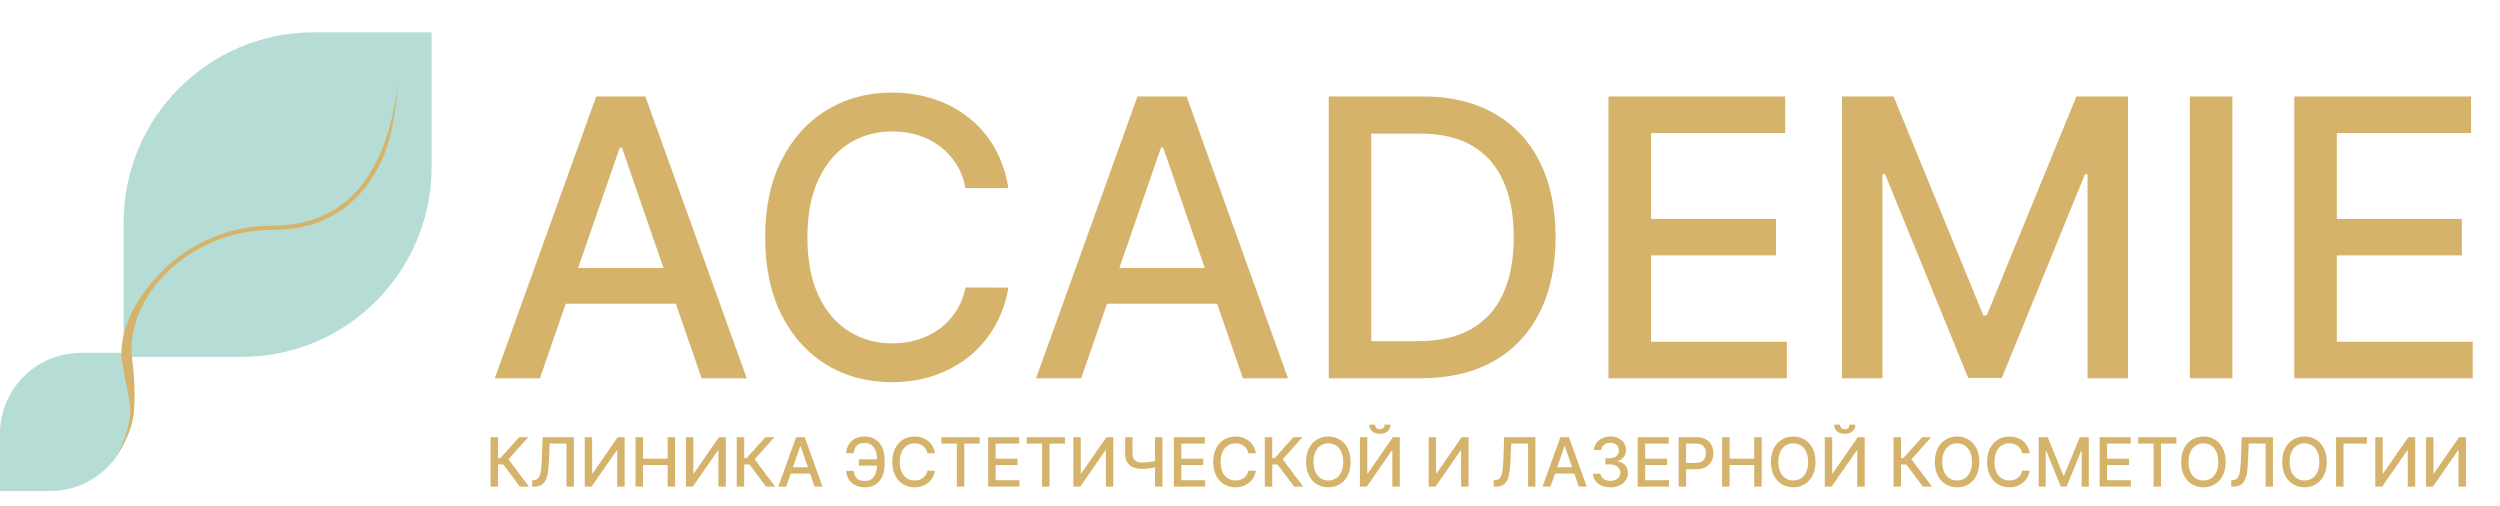 <svg width="731" height="148" viewBox="0 0 731 148" fill="none" xmlns="http://www.w3.org/2000/svg">
<path d="M157.869 110.624H144.669L174.33 28.201H188.697L218.358 110.624H205.158L181.856 43.173H181.212L157.869 110.624ZM160.083 78.347H202.904V88.811H160.083V78.347ZM294.845 55.005H282.288C281.805 52.322 280.906 49.961 279.592 47.922C278.277 45.883 276.667 44.152 274.762 42.73C272.857 41.308 270.724 40.235 268.363 39.51C266.029 38.786 263.547 38.424 260.918 38.424C256.169 38.424 251.916 39.618 248.16 42.005C244.431 44.393 241.479 47.895 239.306 52.51C237.16 57.124 236.086 62.759 236.086 69.413C236.086 76.12 237.16 81.781 239.306 86.396C241.479 91.011 244.444 94.499 248.2 96.86C251.956 99.221 256.182 100.402 260.877 100.402C263.48 100.402 265.948 100.053 268.283 99.355C270.644 98.631 272.777 97.571 274.682 96.176C276.587 94.781 278.196 93.077 279.511 91.065C280.853 89.026 281.778 86.691 282.288 84.062L294.845 84.102C294.174 88.154 292.873 91.883 290.941 95.29C289.036 98.671 286.581 101.596 283.576 104.064C280.598 106.506 277.19 108.397 273.354 109.739C269.517 111.08 265.331 111.751 260.797 111.751C253.66 111.751 247.301 110.061 241.721 106.68C236.14 103.273 231.74 98.403 228.52 92.071C225.327 85.739 223.731 78.186 223.731 69.413C223.731 60.612 225.341 53.06 228.56 46.755C231.78 40.422 236.18 35.566 241.761 32.186C247.342 28.778 253.687 27.075 260.797 27.075C265.17 27.075 269.249 27.705 273.032 28.966C276.842 30.2 280.262 32.025 283.294 34.439C286.326 36.827 288.835 39.752 290.82 43.213C292.806 46.647 294.147 50.578 294.845 55.005ZM316.134 110.624H302.934L332.595 28.201H346.963L376.623 110.624H363.423L340.121 43.173H339.477L316.134 110.624ZM318.348 78.347H361.169V88.811H318.348V78.347ZM415.209 110.624H388.526V28.201H416.054C424.13 28.201 431.065 29.851 436.861 33.151C442.656 36.425 447.097 41.133 450.182 47.278C453.294 53.395 454.851 60.733 454.851 69.292C454.851 77.878 453.281 85.256 450.142 91.427C447.029 97.598 442.522 102.347 436.619 105.674C430.717 108.974 423.58 110.624 415.209 110.624ZM400.962 99.758H414.525C420.803 99.758 426.021 98.577 430.18 96.216C434.339 93.828 437.451 90.381 439.517 85.873C441.583 81.339 442.616 75.812 442.616 69.292C442.616 62.826 441.583 57.339 439.517 52.832C437.478 48.324 434.433 44.903 430.381 42.569C426.33 40.235 421.299 39.068 415.289 39.068H400.962V99.758ZM470.315 110.624V28.201H521.99V38.907H482.751V64.02H519.294V74.685H482.751V99.919H522.473V110.624H470.315ZM538.601 28.201H553.693L579.933 92.272H580.899L607.139 28.201H622.231V110.624H610.399V50.98H609.635L585.326 110.503H575.506L551.198 50.94H550.433V110.624H538.601V28.201ZM652.747 28.201V110.624H640.312V28.201H652.747ZM670.858 110.624V28.201H722.533V38.907H683.294V64.02H719.837V74.685H683.294V99.919H723.016V110.624H670.858Z" fill="#D6B36A"/>
<path d="M152.014 142.288L147.159 135.81H145.62V142.288H143.439V127.835H145.62V133.939H146.333L151.795 127.835H154.456L148.676 134.306L154.675 142.288H152.014ZM155.601 142.288V140.397L156.024 140.383C156.598 140.369 157.05 140.173 157.379 139.797C157.713 139.42 157.956 138.814 158.106 137.976C158.261 137.139 158.365 136.021 158.417 134.624L158.664 127.835H167.803V142.288H165.65V129.684H160.717L160.492 135.203C160.43 136.75 160.275 138.051 160.026 139.105C159.776 140.154 159.353 140.947 158.755 141.484C158.163 142.02 157.318 142.288 156.222 142.288H155.601ZM170.979 127.835H173.138V138.449H173.272L180.626 127.835H182.644V142.288H180.464V131.688H180.33L172.99 142.288H170.979V127.835ZM185.825 142.288V127.835H188.006V134.116H195.212V127.835H197.399V142.288H195.212V135.986H188.006V142.288H185.825ZM200.575 127.835H202.735V138.449H202.869L210.222 127.835H212.241V142.288H210.06V131.688H209.926L202.586 142.288H200.575V127.835ZM223.996 142.288L219.141 135.81H217.603V142.288H215.422V127.835H217.603V133.939H218.315L223.778 127.835H226.438L220.658 134.306L226.657 142.288H223.996ZM229.898 142.288H227.583L232.784 127.835H235.304L240.505 142.288H238.19L234.104 130.46H233.991L229.898 142.288ZM230.286 136.628H237.795V138.463H230.286V136.628ZM257.174 134.313V136.162H251.126V134.313H257.174ZM247.393 137.701H249.609C249.731 138.651 250.047 139.378 250.555 139.882C251.067 140.385 251.865 140.637 252.947 140.637C253.747 140.637 254.406 140.425 254.923 140.002C255.441 139.573 255.824 138.995 256.073 138.265C256.328 137.536 256.455 136.718 256.455 135.81V134.342C256.455 133.363 256.313 132.511 256.031 131.787C255.749 131.062 255.337 130.502 254.796 130.107C254.26 129.712 253.603 129.514 252.827 129.514C252.126 129.514 251.552 129.634 251.105 129.874C250.658 130.114 250.315 130.458 250.075 130.905C249.84 131.347 249.684 131.881 249.609 132.507H247.386C247.48 131.575 247.739 130.742 248.162 130.008C248.59 129.274 249.19 128.696 249.962 128.272C250.738 127.849 251.693 127.637 252.827 127.637C254.022 127.637 255.055 127.915 255.925 128.47C256.8 129.02 257.475 129.797 257.951 130.799C258.426 131.801 258.663 132.977 258.663 134.327V135.831C258.663 137.181 258.428 138.355 257.958 139.352C257.492 140.35 256.831 141.121 255.975 141.667C255.118 142.213 254.109 142.486 252.947 142.486C251.785 142.486 250.809 142.279 250.018 141.865C249.228 141.446 248.616 140.877 248.183 140.157C247.751 139.432 247.487 138.614 247.393 137.701ZM273.383 132.535H271.181C271.097 132.064 270.939 131.65 270.708 131.293C270.478 130.935 270.196 130.632 269.862 130.382C269.528 130.133 269.154 129.945 268.739 129.818C268.33 129.691 267.895 129.627 267.434 129.627C266.601 129.627 265.855 129.837 265.197 130.255C264.543 130.674 264.025 131.288 263.644 132.097C263.268 132.907 263.08 133.895 263.08 135.061C263.08 136.238 263.268 137.23 263.644 138.04C264.025 138.849 264.545 139.46 265.204 139.875C265.862 140.289 266.603 140.496 267.427 140.496C267.883 140.496 268.316 140.434 268.725 140.312C269.139 140.185 269.513 139.999 269.847 139.755C270.182 139.51 270.464 139.211 270.694 138.858C270.93 138.501 271.092 138.091 271.181 137.63L273.383 137.637C273.266 138.348 273.037 139.002 272.699 139.599C272.365 140.192 271.934 140.705 271.407 141.138C270.885 141.566 270.287 141.898 269.615 142.133C268.942 142.368 268.208 142.486 267.413 142.486C266.161 142.486 265.046 142.189 264.068 141.596C263.089 140.999 262.317 140.145 261.753 139.035C261.193 137.924 260.913 136.6 260.913 135.061C260.913 133.518 261.195 132.194 261.76 131.088C262.324 129.978 263.096 129.126 264.075 128.533C265.053 127.936 266.166 127.637 267.413 127.637C268.18 127.637 268.895 127.748 269.558 127.969C270.226 128.185 270.826 128.505 271.358 128.929C271.889 129.347 272.329 129.86 272.677 130.467C273.026 131.069 273.261 131.759 273.383 132.535ZM275.28 129.712V127.835H286.466V129.712H281.956V142.288H279.782V129.712H275.28ZM288.937 142.288V127.835H297.999V129.712H291.118V134.116H297.526V135.986H291.118V140.411H298.084V142.288H288.937ZM300.199 129.712V127.835H311.385V129.712H306.875V142.288H304.702V129.712H300.199ZM313.857 127.835H316.016V138.449H316.15L323.504 127.835H325.522V142.288H323.342V131.688H323.207L315.868 142.288H313.857V127.835ZM328.993 127.835H331.145V132.606C331.145 133.269 331.26 133.793 331.491 134.179C331.721 134.56 332.056 134.831 332.493 134.991C332.935 135.151 333.472 135.231 334.102 135.231C334.436 135.231 334.775 135.219 335.118 135.196C335.467 135.167 335.812 135.13 336.156 135.083C336.499 135.031 336.831 134.972 337.151 134.906C337.476 134.836 337.777 134.758 338.054 134.673V136.529C337.781 136.619 337.492 136.699 337.186 136.769C336.885 136.835 336.57 136.894 336.24 136.946C335.911 136.993 335.568 137.03 335.21 137.059C334.853 137.087 334.483 137.101 334.102 137.101C333.048 137.101 332.138 136.95 331.371 136.649C330.609 136.344 330.021 135.861 329.607 135.203C329.197 134.544 328.993 133.678 328.993 132.606V127.835ZM337.73 127.835H339.889V142.288H337.73V127.835ZM343.24 142.288V127.835H352.301V129.712H345.42V134.116H351.828V135.986H345.42V140.411H352.386V142.288H343.24ZM367.218 132.535H365.017C364.932 132.064 364.774 131.65 364.544 131.293C364.313 130.935 364.031 130.632 363.697 130.382C363.363 130.133 362.989 129.945 362.575 129.818C362.165 129.691 361.73 129.627 361.269 129.627C360.436 129.627 359.691 129.837 359.032 130.255C358.378 130.674 357.86 131.288 357.479 132.097C357.103 132.907 356.915 133.895 356.915 135.061C356.915 136.238 357.103 137.23 357.479 138.04C357.86 138.849 358.38 139.46 359.039 139.875C359.698 140.289 360.439 140.496 361.262 140.496C361.718 140.496 362.151 140.434 362.561 140.312C362.975 140.185 363.349 139.999 363.683 139.755C364.017 139.51 364.299 139.211 364.53 138.858C364.765 138.501 364.927 138.091 365.017 137.63L367.218 137.637C367.101 138.348 366.873 139.002 366.534 139.599C366.2 140.192 365.769 140.705 365.242 141.138C364.72 141.566 364.123 141.898 363.45 142.133C362.777 142.368 362.043 142.486 361.248 142.486C359.996 142.486 358.881 142.189 357.903 141.596C356.924 140.999 356.153 140.145 355.588 139.035C355.028 137.924 354.748 136.6 354.748 135.061C354.748 133.518 355.03 132.194 355.595 131.088C356.16 129.978 356.931 129.126 357.91 128.533C358.888 127.936 360.001 127.637 361.248 127.637C362.015 127.637 362.73 127.748 363.393 127.969C364.061 128.185 364.661 128.505 365.193 128.929C365.725 129.347 366.164 129.86 366.513 130.467C366.861 131.069 367.096 131.759 367.218 132.535ZM378.402 142.288L373.547 135.81H372.008V142.288H369.828V127.835H372.008V133.939H372.721L378.184 127.835H380.844L375.064 134.306L381.063 142.288H378.402ZM394.92 135.061C394.92 136.605 394.638 137.931 394.073 139.042C393.508 140.147 392.735 140.999 391.751 141.596C390.773 142.189 389.66 142.486 388.413 142.486C387.162 142.486 386.044 142.189 385.061 141.596C384.082 140.999 383.311 140.145 382.746 139.035C382.182 137.924 381.899 136.6 381.899 135.061C381.899 133.518 382.182 132.194 382.746 131.088C383.311 129.978 384.082 129.126 385.061 128.533C386.044 127.936 387.162 127.637 388.413 127.637C389.66 127.637 390.773 127.936 391.751 128.533C392.735 129.126 393.508 129.978 394.073 131.088C394.638 132.194 394.92 133.518 394.92 135.061ZM392.76 135.061C392.76 133.885 392.57 132.895 392.189 132.09C391.812 131.281 391.295 130.669 390.636 130.255C389.982 129.837 389.241 129.627 388.413 129.627C387.58 129.627 386.837 129.837 386.183 130.255C385.529 130.669 385.012 131.281 384.63 132.09C384.254 132.895 384.066 133.885 384.066 135.061C384.066 136.238 384.254 137.23 384.63 138.04C385.012 138.844 385.529 139.456 386.183 139.875C386.837 140.289 387.58 140.496 388.413 140.496C389.241 140.496 389.982 140.289 390.636 139.875C391.295 139.456 391.812 138.844 392.189 138.04C392.57 137.23 392.76 136.238 392.76 135.061ZM397.639 127.835H399.798V138.449H399.932L407.286 127.835H409.304V142.288H407.124V131.688H406.99L399.65 142.288H397.639V127.835ZM404.858 124.165H406.594C406.594 124.96 406.312 125.607 405.748 126.106C405.188 126.6 404.43 126.847 403.475 126.847C402.525 126.847 401.77 126.6 401.21 126.106C400.65 125.607 400.37 124.96 400.37 124.165H402.099C402.099 124.518 402.202 124.831 402.409 125.104C402.616 125.372 402.972 125.506 403.475 125.506C403.969 125.506 404.322 125.372 404.534 125.104C404.75 124.835 404.858 124.523 404.858 124.165ZM417.745 127.835H419.904V138.449H420.039L427.392 127.835H429.411V142.288H427.23V131.688H427.096L419.756 142.288H417.745V127.835ZM436.757 142.288V140.397L437.181 140.383C437.755 140.369 438.206 140.173 438.536 139.797C438.87 139.42 439.112 138.814 439.262 137.976C439.418 137.139 439.521 136.021 439.573 134.624L439.82 127.835H448.959V142.288H446.807V129.684H441.874L441.648 135.203C441.587 136.75 441.431 138.051 441.182 139.105C440.933 140.154 440.509 140.947 439.912 141.484C439.319 142.02 438.474 142.288 437.378 142.288H436.757ZM453.356 142.288H451.041L456.242 127.835H458.762L463.963 142.288H461.648L457.562 130.46H457.449L453.356 142.288ZM453.744 136.628H461.253V138.463H453.744V136.628ZM470.884 142.486C469.915 142.486 469.049 142.319 468.287 141.985C467.53 141.651 466.93 141.187 466.488 140.594C466.05 139.997 465.815 139.305 465.782 138.52H467.998C468.026 138.948 468.17 139.319 468.428 139.635C468.692 139.945 469.035 140.185 469.459 140.354C469.882 140.524 470.353 140.608 470.87 140.608C471.44 140.608 471.943 140.51 472.381 140.312C472.823 140.114 473.169 139.839 473.418 139.486C473.667 139.129 473.792 138.717 473.792 138.251C473.792 137.767 473.667 137.341 473.418 136.974C473.173 136.602 472.813 136.311 472.338 136.099C471.868 135.887 471.298 135.781 470.63 135.781H469.409V134.003H470.63C471.167 134.003 471.637 133.906 472.042 133.714C472.451 133.521 472.771 133.252 473.002 132.909C473.232 132.561 473.347 132.154 473.347 131.688C473.347 131.241 473.246 130.853 473.044 130.524C472.846 130.19 472.564 129.928 472.197 129.74C471.835 129.552 471.407 129.458 470.913 129.458C470.442 129.458 470.002 129.545 469.593 129.719C469.188 129.888 468.859 130.133 468.605 130.453C468.351 130.768 468.214 131.147 468.196 131.589H466.085C466.109 130.808 466.339 130.121 466.777 129.529C467.219 128.936 467.803 128.472 468.527 128.138C469.252 127.804 470.056 127.637 470.941 127.637C471.868 127.637 472.668 127.818 473.34 128.181C474.018 128.538 474.54 129.016 474.907 129.613C475.279 130.211 475.462 130.865 475.457 131.575C475.462 132.384 475.236 133.071 474.78 133.636C474.328 134.2 473.726 134.579 472.973 134.772V134.885C473.933 135.031 474.676 135.412 475.203 136.028C475.735 136.645 475.999 137.409 475.994 138.322C475.999 139.117 475.777 139.83 475.33 140.46C474.888 141.091 474.284 141.587 473.517 141.949C472.75 142.307 471.872 142.486 470.884 142.486ZM478.859 142.288V127.835H487.921V129.712H481.04V134.116H487.448V135.986H481.04V140.411H488.005V142.288H478.859ZM490.833 142.288V127.835H495.985C497.11 127.835 498.041 128.039 498.78 128.449C499.519 128.858 500.071 129.418 500.438 130.128C500.805 130.834 500.989 131.629 500.989 132.514C500.989 133.403 500.803 134.203 500.431 134.913C500.064 135.619 499.509 136.179 498.766 136.593C498.027 137.002 497.098 137.207 495.978 137.207H492.435V135.358H495.781C496.491 135.358 497.067 135.236 497.51 134.991C497.952 134.742 498.277 134.403 498.484 133.975C498.691 133.546 498.794 133.06 498.794 132.514C498.794 131.968 498.691 131.483 498.484 131.06C498.277 130.637 497.95 130.305 497.503 130.065C497.06 129.825 496.477 129.705 495.752 129.705H493.014V142.288H490.833ZM503.545 142.288V127.835H505.726V134.116H512.932V127.835H515.119V142.288H512.932V135.986H505.726V142.288H503.545ZM530.85 135.061C530.85 136.605 530.568 137.931 530.003 139.042C529.439 140.147 528.665 140.999 527.681 141.596C526.703 142.189 525.59 142.486 524.343 142.486C523.092 142.486 521.974 142.189 520.991 141.596C520.012 140.999 519.241 140.145 518.676 139.035C518.112 137.924 517.829 136.6 517.829 135.061C517.829 133.518 518.112 132.194 518.676 131.088C519.241 129.978 520.012 129.126 520.991 128.533C521.974 127.936 523.092 127.637 524.343 127.637C525.59 127.637 526.703 127.936 527.681 128.533C528.665 129.126 529.439 129.978 530.003 131.088C530.568 132.194 530.85 133.518 530.85 135.061ZM528.69 135.061C528.69 133.885 528.5 132.895 528.119 132.09C527.742 131.281 527.225 130.669 526.566 130.255C525.912 129.837 525.171 129.627 524.343 129.627C523.51 129.627 522.767 129.837 522.113 130.255C521.459 130.669 520.942 131.281 520.56 132.09C520.184 132.895 519.996 133.885 519.996 135.061C519.996 136.238 520.184 137.23 520.56 138.04C520.942 138.844 521.459 139.456 522.113 139.875C522.767 140.289 523.51 140.496 524.343 140.496C525.171 140.496 525.912 140.289 526.566 139.875C527.225 139.456 527.742 138.844 528.119 138.04C528.5 137.23 528.69 136.238 528.69 135.061ZM533.569 127.835H535.728V138.449H535.862L543.216 127.835H545.234V142.288H543.054V131.688H542.92L535.58 142.288H533.569V127.835ZM540.788 124.165H542.524C542.524 124.96 542.242 125.607 541.678 126.106C541.118 126.6 540.36 126.847 539.405 126.847C538.455 126.847 537.7 126.6 537.14 126.106C536.58 125.607 536.3 124.96 536.3 124.165H538.029C538.029 124.518 538.132 124.831 538.339 125.104C538.547 125.372 538.902 125.506 539.405 125.506C539.899 125.506 540.252 125.372 540.464 125.104C540.68 124.835 540.788 124.523 540.788 124.165ZM562.25 142.288L557.394 135.81H555.856V142.288H553.675V127.835H555.856V133.939H556.568L562.031 127.835H564.691L558.911 134.306L564.91 142.288H562.25ZM578.767 135.061C578.767 136.605 578.485 137.931 577.92 139.042C577.356 140.147 576.582 140.999 575.598 141.596C574.62 142.189 573.507 142.486 572.26 142.486C571.009 142.486 569.891 142.189 568.908 141.596C567.929 140.999 567.158 140.145 566.593 139.035C566.029 137.924 565.746 136.6 565.746 135.061C565.746 133.518 566.029 132.194 566.593 131.088C567.158 129.978 567.929 129.126 568.908 128.533C569.891 127.936 571.009 127.637 572.26 127.637C573.507 127.637 574.62 127.936 575.598 128.533C576.582 129.126 577.356 129.978 577.92 131.088C578.485 132.194 578.767 133.518 578.767 135.061ZM576.608 135.061C576.608 133.885 576.417 132.895 576.036 132.09C575.66 131.281 575.142 130.669 574.483 130.255C573.829 129.837 573.088 129.627 572.26 129.627C571.428 129.627 570.684 129.837 570.03 130.255C569.376 130.669 568.859 131.281 568.478 132.09C568.101 132.895 567.913 133.885 567.913 135.061C567.913 136.238 568.101 137.23 568.478 138.04C568.859 138.844 569.376 139.456 570.03 139.875C570.684 140.289 571.428 140.496 572.26 140.496C573.088 140.496 573.829 140.289 574.483 139.875C575.142 139.456 575.66 138.844 576.036 138.04C576.417 137.23 576.608 136.238 576.608 135.061ZM593.49 132.535H591.288C591.204 132.064 591.046 131.65 590.816 131.293C590.585 130.935 590.303 130.632 589.969 130.382C589.635 130.133 589.261 129.945 588.847 129.818C588.437 129.691 588.002 129.627 587.541 129.627C586.708 129.627 585.963 129.837 585.304 130.255C584.65 130.674 584.132 131.288 583.751 132.097C583.375 132.907 583.187 133.895 583.187 135.061C583.187 136.238 583.375 137.23 583.751 138.04C584.132 138.849 584.652 139.46 585.311 139.875C585.97 140.289 586.711 140.496 587.534 140.496C587.99 140.496 588.423 140.434 588.832 140.312C589.247 140.185 589.621 139.999 589.955 139.755C590.289 139.51 590.571 139.211 590.801 138.858C591.037 138.501 591.199 138.091 591.288 137.63L593.49 137.637C593.373 138.348 593.144 139.002 592.806 139.599C592.472 140.192 592.041 140.705 591.514 141.138C590.992 141.566 590.394 141.898 589.722 142.133C589.049 142.368 588.315 142.486 587.52 142.486C586.268 142.486 585.153 142.189 584.175 141.596C583.196 140.999 582.424 140.145 581.86 139.035C581.3 137.924 581.02 136.6 581.02 135.061C581.02 133.518 581.302 132.194 581.867 131.088C582.432 129.978 583.203 129.126 584.182 128.533C585.16 127.936 586.273 127.637 587.52 127.637C588.287 127.637 589.002 127.748 589.665 127.969C590.333 128.185 590.933 128.505 591.465 128.929C591.996 129.347 592.436 129.86 592.785 130.467C593.133 131.069 593.368 131.759 593.49 132.535ZM596.1 127.835H598.746L603.348 139.07H603.517L608.118 127.835H610.765V142.288H608.69V131.829H608.556L604.293 142.267H602.571L598.309 131.822H598.175V142.288H596.1V127.835ZM613.935 142.288V127.835H622.997V129.712H616.116V134.116H622.524V135.986H616.116V140.411H623.081V142.288H613.935ZM625.197 129.712V127.835H636.383V129.712H631.873V142.288H629.699V129.712H625.197ZM650.788 135.061C650.788 136.605 650.506 137.931 649.941 139.042C649.377 140.147 648.603 140.999 647.62 141.596C646.641 142.189 645.528 142.486 644.281 142.486C643.03 142.486 641.913 142.189 640.929 141.596C639.951 140.999 639.179 140.145 638.614 139.035C638.05 137.924 637.768 136.6 637.768 135.061C637.768 133.518 638.05 132.194 638.614 131.088C639.179 129.978 639.951 129.126 640.929 128.533C641.913 127.936 643.03 127.637 644.281 127.637C645.528 127.637 646.641 127.936 647.62 128.533C648.603 129.126 649.377 129.978 649.941 131.088C650.506 132.194 650.788 133.518 650.788 135.061ZM648.629 135.061C648.629 133.885 648.438 132.895 648.057 132.09C647.681 131.281 647.163 130.669 646.504 130.255C645.851 129.837 645.109 129.627 644.281 129.627C643.449 129.627 642.705 129.837 642.051 130.255C641.397 130.669 640.88 131.281 640.499 132.09C640.122 132.895 639.934 133.885 639.934 135.061C639.934 136.238 640.122 137.23 640.499 138.04C640.88 138.844 641.397 139.456 642.051 139.875C642.705 140.289 643.449 140.496 644.281 140.496C645.109 140.496 645.851 140.289 646.504 139.875C647.163 139.456 647.681 138.844 648.057 138.04C648.438 137.23 648.629 136.238 648.629 135.061ZM652.413 142.288V140.397L652.837 140.383C653.411 140.369 653.862 140.173 654.192 139.797C654.526 139.42 654.768 138.814 654.918 137.976C655.074 137.139 655.177 136.021 655.229 134.624L655.476 127.835H664.615V142.288H662.463V129.684H657.53L657.304 135.203C657.243 136.75 657.087 138.051 656.838 139.105C656.589 140.154 656.165 140.947 655.568 141.484C654.975 142.02 654.13 142.288 653.034 142.288H652.413ZM680.346 135.061C680.346 136.605 680.064 137.931 679.499 139.042C678.934 140.147 678.16 140.999 677.177 141.596C676.199 142.189 675.086 142.486 673.839 142.486C672.588 142.486 671.47 142.189 670.487 141.596C669.508 140.999 668.737 140.145 668.172 139.035C667.607 137.924 667.325 136.6 667.325 135.061C667.325 133.518 667.607 132.194 668.172 131.088C668.737 129.978 669.508 129.126 670.487 128.533C671.47 127.936 672.588 127.637 673.839 127.637C675.086 127.637 676.199 127.936 677.177 128.533C678.16 129.126 678.934 129.978 679.499 131.088C680.064 132.194 680.346 133.518 680.346 135.061ZM678.186 135.061C678.186 133.885 677.996 132.895 677.615 132.09C677.238 131.281 676.721 130.669 676.062 130.255C675.408 129.837 674.667 129.627 673.839 129.627C673.006 129.627 672.263 129.837 671.609 130.255C670.955 130.669 670.437 131.281 670.056 132.09C669.68 132.895 669.492 133.885 669.492 135.061C669.492 136.238 669.68 137.23 670.056 138.04C670.437 138.844 670.955 139.456 671.609 139.875C672.263 140.289 673.006 140.496 673.839 140.496C674.667 140.496 675.408 140.289 676.062 139.875C676.721 139.456 677.238 138.844 677.615 138.04C677.996 137.23 678.186 136.238 678.186 135.061ZM692.077 127.835V129.712H685.245V142.288H683.065V127.835H692.077ZM694.534 127.835H696.694V138.449H696.828L704.182 127.835H706.2V142.288H704.019V131.688H703.885L696.546 142.288H694.534V127.835ZM709.381 127.835H711.541V138.449H711.675L719.029 127.835H721.047V142.288H718.866V131.688H718.732L711.393 142.288H709.381V127.835Z" fill="#D6B36A"/>
<path d="M36.148 65.027C36.148 34.333 61.031 9.451 91.724 9.451H126.201V48.787C126.201 79.481 101.318 104.363 70.625 104.363H36.148V65.027Z" fill="#B5DDD5"/>
<path d="M0 126.827C0 113.766 10.588 103.178 23.65 103.178H38.321V119.917C38.321 132.978 27.732 143.566 14.671 143.566H0V126.827Z" fill="#B5DDD5"/>
<path fill-rule="evenodd" clip-rule="evenodd" d="M110.168 49.761C104.793 59.296 95.602 67.217 79.848 67.217C67.096 67.217 56.264 72.353 48.88 79.608C41.486 86.873 37.594 96.213 38.612 104.606C39.663 113.274 39.493 118.807 38.869 122.485C38.072 127.181 34.733 132.27 34.012 133.46C34.686 132.347 37.256 127.285 37.988 121.948C38.603 117.471 36.51 112.54 35.467 103.941C35.467 94.714 40.404 86.176 48 78.712C55.607 71.237 66.752 65.961 79.848 65.961C95.07 65.961 103.88 58.358 109.074 49.144C114.291 39.889 115.852 29.011 116.478 22.575C115.849 29.046 115.52 40.266 110.168 49.761Z" fill="#D6B36A"/>
</svg>
